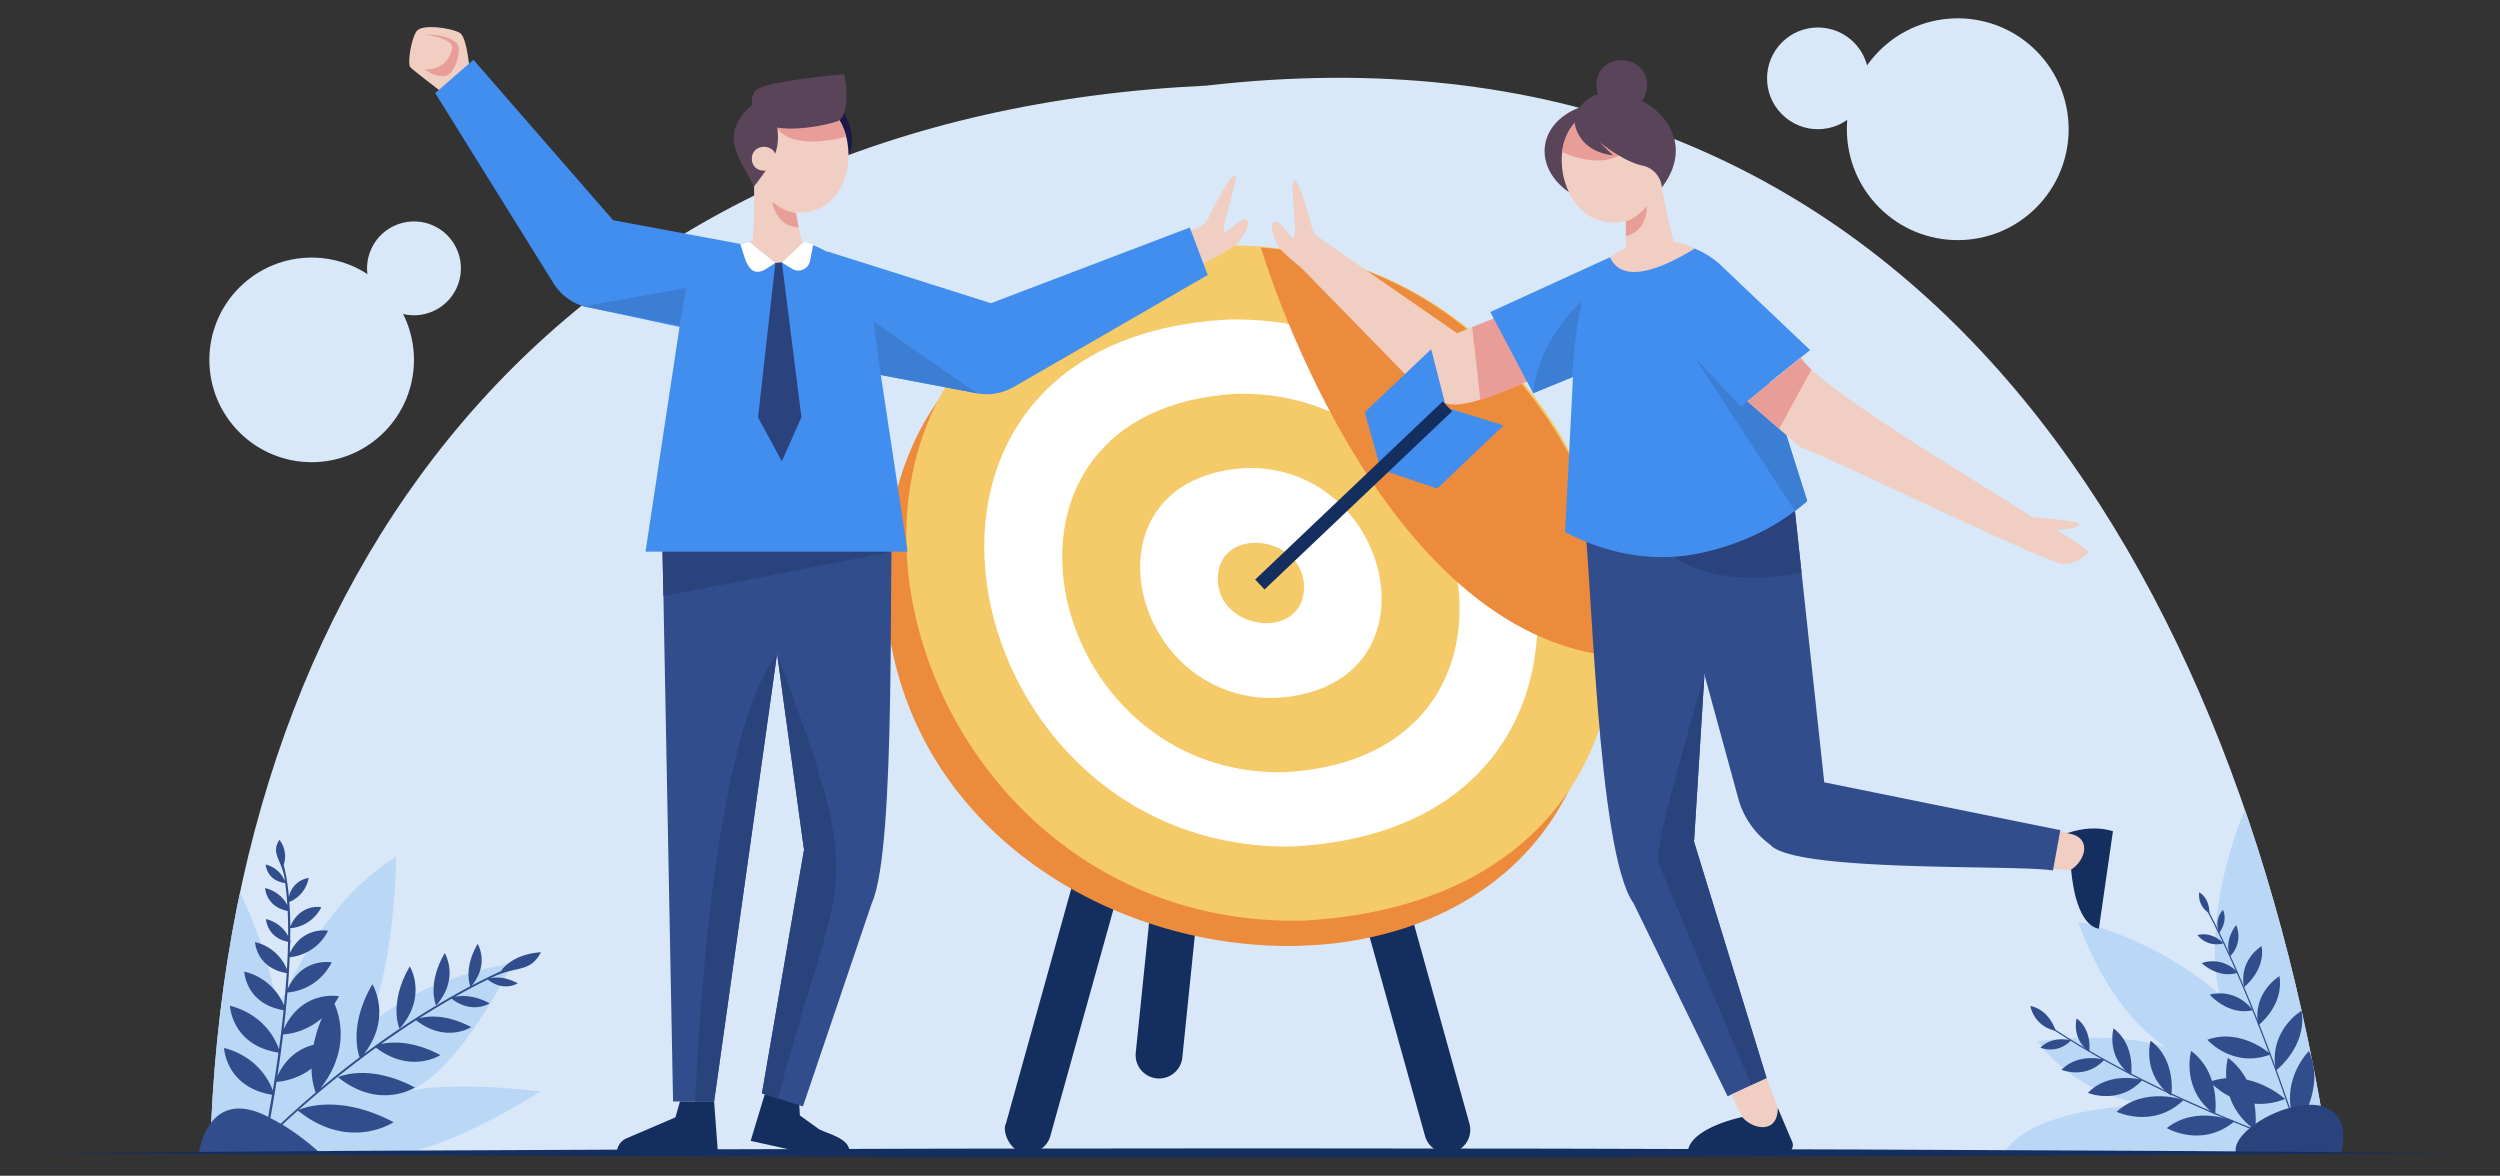 <svg xmlns="http://www.w3.org/2000/svg" xmlns:xlink="http://www.w3.org/1999/xlink" viewBox="0 0 886.39 416.87"><rect x="0" y="0" width="886.39" height="416.87" fill="#333333" stroke="none"/><defs><style>.cls-1{fill:#d8e8f9;}.cls-2{fill:#324d8c;}.cls-3{fill:#f0cec2;}.cls-4{isolation:isolate;}.cls-5{clip-path:url(#clip-path);}.cls-6{fill:#bad7f6;}.cls-7{fill:#152e60;}.cls-11,.cls-8{fill:#ec8b3c;}.cls-9{fill:#f5ca68;}.cls-10{fill:#fff;}.cls-11{mix-blend-mode:color-burn;}.cls-12{clip-path:url(#clip-path-2);}.cls-13{fill:#2a437d;}.cls-14{clip-path:url(#clip-path-3);}.cls-15{fill:#428eef;}.cls-16{fill:#1a1949;}.cls-17{clip-path:url(#clip-path-4);}.cls-18{fill:#e99d99;}.cls-19{fill:#59445a;}.cls-20{fill:#3c7ed3;}.cls-21{clip-path:url(#clip-path-5);}.cls-22{clip-path:url(#clip-path-6);}.cls-23{clip-path:url(#clip-path-7);}.cls-24{clip-path:url(#clip-path-8);}</style><clipPath id="clip-path"><path class="cls-1" d="M74.49,408.76H825.58C792.06,192.77,672,2.13,427.61,30.37,206.21,40.68,80.35,193,74.49,408.76Z"/></clipPath><clipPath id="clip-path-2"><polygon class="cls-2" points="234.51 174.1 238.64 390.54 253.19 390.54 283.7 173.61 234.51 174.1"/></clipPath><clipPath id="clip-path-3"><path class="cls-2" d="M267.54,173.61,285,300.85l.15,0-15,86.82,14.54,4.62,24.41-72.07c9-19.79,5.75-123.53,7.6-146.15Z"/></clipPath><clipPath id="clip-path-4"><path class="cls-3" d="M266.93,55c.42,27.15,33.51,27.14,33.93,0C300.44,27.8,267.35,27.8,266.93,55Z"/></clipPath><clipPath id="clip-path-5"><path class="cls-2" d="M608.75,168.09,600.66,298l-.15.05,25.86,84.23-13.84,6.42-33.33-68.4C566,301.77,564.52,200.9,561.15,178.43Z"/></clipPath><clipPath id="clip-path-6"><path class="cls-3" d="M535.59,110.54l-19,7.58L466.93,83.76l-5.86,10.88,42.25,43.27a19.14,19.14,0,0,0,9.62,5.12c7.73,2.54,27.25-7.9,34.54-9.94Z"/></clipPath><clipPath id="clip-path-7"><path class="cls-3" d="M587.49,55.43c4.76,26.73-27.72,33-33.31,6.46C549.42,35.16,581.91,28.86,587.49,55.43Z"/></clipPath><clipPath id="clip-path-8"><path class="cls-3" d="M729,187.91s7.38-.31,8.31-1.86-16.66-2.6-16.66-2.6c-11.19-7.62-75.83-45.67-82.15-56.68l-18.94,15.49,18.59,16.16c14.91,5.76,78.12,36.81,92.36,41.41a11.17,11.17,0,0,0,9.89-4C741,195,729,187.91,729,187.91Z"/></clipPath></defs><g class="cls-4"><g id="Layer_1" data-name="Layer 1"><path class="cls-1" d="M74.49,408.76H825.58C792.06,192.77,672,2.13,427.61,30.37,206.21,40.68,80.35,193,74.49,408.76Z"/><g class="cls-5"><path class="cls-6" d="M81.41,308.84s15.29,28.5,16.67,49.9h0s14.29-38,42.41-55c0,0-.39,42.89-11.7,62.06h0s14.49-17.56,52.87-24.33h0s-17.77,37.13-36.27,45.27c0,0,14.42-3.63,46.23.29,0,0-34.08,21.64-51.13,21.75h-73Z"/><path class="cls-6" d="M796.19,286.32s-15.93,36.16-9.27,66.24c0,0-18.89-18.12-50.09-25.88,0,0,12.32,39.14,40.07,49.05,0,0-12.41-11.63-54.56-6.54,0,0,15,21.93,43.84,22.55,0,0-43.8-1-55.77,17H836.62Z"/></g><path class="cls-7" d="M412.2,382.29a8.3,8.3,0,0,1-9.51-9.05l9.51-92.79,16.95-2.6-9.95,97.08A8.3,8.3,0,0,1,412.2,382.29Z"/><path class="cls-7" d="M364.52,408.76c-6.38.47-9.37-7.82-7.86-10.39.75-2.68,38-136.64,38-136.64h17l-39.24,141A8.16,8.16,0,0,1,364.52,408.76Z"/><path class="cls-7" d="M513.12,408.76A8.17,8.17,0,0,0,521,398.41L483,261.73H466l39.24,141A8.16,8.16,0,0,0,513.12,408.76Z"/><path class="cls-8" d="M567,216.68C551.48,70.29,302.27,50.11,314.42,218.12,329.89,364.5,579.11,384.69,567,216.68Z"/><path class="cls-9" d="M461.9,326.42C307.58,329.67,256.18,96.38,432.21,87,586.52,83.73,637.93,317,461.9,326.42Z"/><path class="cls-10" d="M458.64,300.1c-120.4,2.54-160.51-179.47-23.17-186.8C555.86,110.76,596,292.77,458.64,300.1Z"/><path class="cls-9" d="M455.37,273.79c-86.47,1.82-115.28-128.91-16.64-134.18C525.2,137.79,554,268.52,455.37,273.79Z"/><path class="cls-10" d="M452.11,247.47c-52.56,1.11-70.06-78.34-10.11-81.54C494.55,164.82,512.05,244.27,452.11,247.47Z"/><path class="cls-9" d="M462.3,206.61c1.48,20.3-28.65,17.86-30.49.18C430.32,186.5,460.45,188.94,462.3,206.61Z"/><path class="cls-11" d="M447.05,87.71s40.6,137.91,126.4,145.09C581.67,205.72,549.5,95.82,447.05,87.71Z"/><path class="cls-3" d="M425.21,80.5a6.64,6.64,0,0,0,3.21-3.13c2.2-4.53,7.37-14.75,9.27-15.19,2.45-.58-6,21-3.28,20.06,2-.73,4.92-4.7,7.15-4.39s.29,4.34-2.37,8c-1.7,2.36-12.7,7.68-12.7,7.68L422.1,81.91Z"/><path class="cls-3" d="M166.63,26.05s-.88-12.66-3.55-14.36-13.47-3.39-15.41-.6-3.28,11.53-2.19,12.74,12.46,9.83,12.46,9.83Z"/><path class="cls-7" d="M301.18,408.76c.4-5.15-7.41-6.6-10.79-8.39l-6.79-4.89-.34-5.84L271.44,387l-5.29,17.5,19.13,4.25.05-.07Z"/><polygon class="cls-2" points="234.51 174.1 238.64 390.54 253.19 390.54 283.7 173.61 234.51 174.1"/><g class="cls-12"><path class="cls-13" d="M275.53,231.75C254.37,259.84,248,353,246.33,393.47h12.78l15.79-99.16.63-62.56"/></g><path class="cls-2" d="M267.54,173.61,285,300.85l.15,0-15,86.82,14.54,4.62,24.41-72.07c9-19.79,5.75-123.53,7.6-146.15Z"/><g class="cls-14"><path class="cls-13" d="M275.53,231.75c32.9,88.34,22.49,72.95.06,158.78L264.13,387l14-90.65-2.57-64.61"/></g><path class="cls-7" d="M241.08,390.53l-1.6,5.63-17.36,7.44a5.62,5.62,0,0,0-3.4,5.16h35.83l-1.36-18.23Z"/><polygon class="cls-13" points="234.87 195.62 316.32 195.62 235.22 211.38 234.87 195.62"/><path class="cls-15" d="M277.22,89.24,217.38,78.08,167.85,21.19,154.3,33l41.95,67.44a19.1,19.1,0,0,0,10.51,8.13L259.84,120Z"/><path class="cls-16" d="M298.58,38.9c1.19,1.19,5.77,10.59,2.28,16.05L295,42.06Z"/><path class="cls-3" d="M266.93,55c.42,27.15,33.51,27.14,33.93,0C300.44,27.8,267.35,27.8,266.93,55Z"/><g class="cls-17"><path class="cls-18" d="M300.86,48.19s-19.1,6.11-25.65-3h0l22-5Z"/></g><path class="cls-3" d="M267,53.59s1.66,31.86-1.7,41.3c0,0,10.56,3.2,21,0,0,0-6.56-27.2-5.28-33.44Z"/><path class="cls-18" d="M282.18,75.48s-3.6,0-8.35-3.92c0,0,1,8.61,9.31,9.1Z"/><path class="cls-19" d="M297.56,42.72c-3.92,1.74-23.58,5.89-29.48-.84,0,0-4-7.69.93-10.53s30.3-5.05,30.3-5.05S302.07,38.78,297.56,42.72Z"/><path class="cls-19" d="M274.62,40.13c3.21,13.18-.16,16.39-7.27,26-4.82-9.87-13.07-17.9-.79-28.85Z"/><path class="cls-3" d="M266.56,56.29c0,5.65,8.63,5.65,8.65,0S266.58,50.63,266.56,56.29Z"/><path class="cls-15" d="M309.64,115.42c-3.27-21.76-19.89-32.67-38.51-30.26-14.79,0-27.47,12.74-30.12,30.26L228.87,195.6h92.91Z"/><path class="cls-3" d="M265.66,85.75c3.36,10,16,9.94,19.37,0C285,85.75,276.75,81.27,265.66,85.75Z"/><path class="cls-10" d="M265.66,85.75l9.24,7.49-3.82,2.42c-6.15,3.18-7.07-5.22-8.58-9A13.62,13.62,0,0,1,265.66,85.75Z"/><path class="cls-10" d="M277.22,93.06l3.59,2.23a4.24,4.24,0,0,0,6.4-2.8l1.12-5.77s-2.53-.84-3.3-1Z"/><polygon class="cls-13" points="274.9 93.24 268.77 148 277.21 163.54 284.16 147.95 277.22 93.06 274.9 93.24"/><path class="cls-15" d="M293.34,89.14l58,18.36,70.51-26.84,6.35,16.84-68.78,39.71a19.15,19.15,0,0,1-13.11,2.22l-37.58-7.14Z"/><polygon class="cls-20" points="312.3 132.96 309.6 113.88 346.34 139.43 312.3 132.96"/><polygon class="cls-20" points="241.01 115.42 243.23 102.09 206.76 108.61 241.01 115.42"/><path class="cls-18" d="M150.65,12.27s10.5,1.26,9.6,5.07a8.74,8.74,0,0,1-9.6,7.17A10.12,10.12,0,0,0,157.34,27c4-.09,6.37-9.25,4.88-11.26C159.42,12,150.65,12.27,150.65,12.27Z"/><circle class="cls-1" cx="694.13" cy="45.82" r="39.32" transform="translate(170.91 504.24) rotate(-45)"/><circle class="cls-1" cx="644.55" cy="27.78" r="18.03" transform="translate(169.14 463.9) rotate(-45)"/><circle class="cls-1" cx="110.5" cy="127.6" r="36.27" transform="translate(-57.86 115.51) rotate(-45)"/><circle class="cls-1" cx="146.78" cy="95.15" r="16.64" transform="translate(-23.63 55.67) rotate(-19.91)"/><path class="cls-3" d="M734.55,308.62l-8.83-.76,1.41-13.69,11,2C748.71,302.66,741.83,306.7,734.55,308.62Z"/><path class="cls-7" d="M744.16,329.3l5-34.6c-5.35-1.66-11.05-1.05-16.29.72,9.11,1.13,6.66,9.65,1.47,12.89C734.37,308.31,735.41,327.62,744.16,329.3Z"/><path class="cls-2" d="M646.8,277.38,634.74,165.89l-48.87,5.74,30.44,111.45a30.06,30.06,0,0,0,11.28,16.37h0c8.37,10,88,7,100.3,9.2l2.61-14.32Z"/><path class="cls-2" d="M608.75,168.09,600.66,298l-.15.05,25.86,84.23-13.84,6.42-33.33-68.4C566,301.77,564.52,200.9,561.15,178.43Z"/><g class="cls-21"><path class="cls-13" d="M622.21,385.4l-.85.38s-31.76-75.17-33.43-80.52,16.37-65.73,16.37-65.73L607,292.68l25.32,88.15Z"/></g><path class="cls-3" d="M535.59,110.54l-19,7.58L466.93,83.76l-5.86,10.88,42.25,43.27a19.14,19.14,0,0,0,9.62,5.12c7.73,2.54,27.25-7.9,34.54-9.94Z"/><g class="cls-22"><polygon class="cls-18" points="521.69 113.59 525.67 148.81 549.36 135.84 532.93 106.89 521.69 113.59"/></g><path class="cls-19" d="M584,30.22c-.2,11.83-17.79,11.82-18,0C566.17,18.39,583.76,18.39,584,30.22Z"/><path class="cls-19" d="M560,38.11c-14.79,5.65-16.61,21-3.78,30C560.41,63.21,573.31,45.54,560,38.11Z"/><path class="cls-3" d="M587.49,55.43c4.76,26.73-27.72,33-33.31,6.46C549.42,35.16,581.91,28.86,587.49,55.43Z"/><g class="cls-23"><path class="cls-18" d="M552.18,53.18c24.27,11.6,36.72-6.13,13.38-21.78C560,37.61,553.85,44.76,552.18,53.18Z"/></g><path class="cls-3" d="M587.2,54.1s4.44,31.59,9.54,40.22c0,0-9.76,5.16-20.59,4,0,0,1.26-28-1.18-33.84Z"/><path class="cls-18" d="M576.43,78.49s3.53-.74,7.45-5.44c0,0,.63,8.64-7.4,10.71Z"/><path class="cls-19" d="M558.3,43.63s1,10,13.59,11.42L567,50.27s8.32,6.89,15.14,8.39a8.7,8.7,0,0,1,7.09,7.82C609.3,39.9,561.76,19.27,558.3,43.63Z"/><path class="cls-15" d="M641.79,124.12l-30.53-29a30.81,30.81,0,0,0-34.14-6.77h0l-48.73,22.27,15.19,28.8,14.14-5.79-2.81,55c47.81,25.12,85.84-11,85.84-11l-13.27-42Z"/><polygon class="cls-20" points="627.48 135.65 617.24 144.16 600.91 126.82 636.4 181.22 640.75 177.66 627.48 135.65"/><path class="cls-20" d="M557.47,133.72a162.87,162.87,0,0,1,3.38-26.83s-15,12.45-17.27,32.52Z"/><path class="cls-3" d="M570.84,91.21c7.7-5.81,21.46-7.79,30.07-3.1C595.12,91.65,576.06,103,570.84,91.21Z"/><path class="cls-3" d="M467.67,84.36a6.6,6.6,0,0,1-2.52-3.7c-1.28-4.88-4.33-15.92-6.1-16.73-2.29-1,1.7,21.81-.74,20.32-1.8-1.1-3.89-5.58-6.15-5.71s-1.14,4.2.75,8.32c1.2,2.65,10.94,10,10.94,10l6.59-10.53Z"/><path class="cls-3" d="M617.74,396.05l-3.86-8,12.49-5.79,3.92,10.45C630.11,405.17,623.12,401.33,617.74,396.05Z"/><path class="cls-7" d="M598.38,408.76h34.53a2.77,2.77,0,0,0,2.55-3.86l-5.17-12.16c.2,9.19-8.59,8-12.55,3.31C617.74,396.05,598.78,399.86,598.38,408.76Z"/><path class="cls-3" d="M729,187.91s7.38-.31,8.31-1.86-16.66-2.6-16.66-2.6c-11.19-7.62-75.83-45.67-82.15-56.68l-18.94,15.49,18.59,16.16c14.91,5.76,78.12,36.81,92.36,41.41a11.17,11.17,0,0,0,9.89-4C741,195,729,187.91,729,187.91Z"/><g class="cls-24"><polygon class="cls-18" points="643.12 129.46 629.4 154.64 614.18 140.91 637.24 122.98 643.12 129.46"/></g><path class="cls-13" d="M593.76,197.51s23.19-1.46,42.64-16.29l2.36,21.85S610.08,209.45,593.76,197.51Z"/><polygon class="cls-15" points="489.26 165.33 512.44 143.32 507.43 123.81 483.88 146.17 489.26 165.33"/><polygon class="cls-15" points="490.71 166.86 513.89 144.85 533.12 150.85 509.57 173.22 490.71 166.86"/><rect class="cls-7" x="477.49" y="129.8" width="4.84" height="91.73" transform="translate(276.77 -293.27) rotate(46.47)"/><path class="cls-2" d="M816.63,407.11c-1.31-.45-54.76-18-94.65-46.12l.25-.36c37.47,26.51,88.67,44.09,93.73,45.8-1.55-4.92-16.93-53-34.12-84.77l.39-.21C800.52,355.41,816.23,405.85,816.63,407.11Z"/><path class="cls-2" d="M799.56,400.66s2.58-16.49-9.65-25.62C789.91,375,785.57,390.73,799.56,400.66Z"/><path class="cls-2" d="M814.26,399.62s10.46-13,4.42-27C818.68,372.6,807.09,384,814.26,399.62Z"/><path class="cls-2" d="M810.2,389.67s-12.3-11.27-26.67-6.14C783.53,383.53,794.19,395.83,810.2,389.67Z"/><path class="cls-2" d="M805.15,373.83s-10.39-9.52-22.53-5.19C782.62,368.64,791.63,379,805.15,373.83Z"/><path class="cls-2" d="M806.91,379.6s11.22-8.53,9.12-21.24C816,358.36,804.2,365.36,806.91,379.6Z"/><path class="cls-2" d="M800.68,363.55s9.22-7,7.5-17.45C808.18,346.1,798.46,351.85,800.68,363.55Z"/><path class="cls-2" d="M795.61,350s7.69-5.85,6.26-14.57C801.87,335.44,793.75,340.25,795.61,350Z"/><path class="cls-2" d="M780.63,341.48s5.77,5.66,12.8,3.41A11.83,11.83,0,0,0,780.63,341.48Z"/><path class="cls-2" d="M792.84,328s-4.45,5.22-2.13,11.05A10.07,10.07,0,0,0,792.84,328Z"/><path class="cls-2" d="M788.41,334.45s-4.06-4.33-9.29-2.91A8.72,8.72,0,0,0,788.41,334.45Z"/><path class="cls-2" d="M786.85,330.75s3.15-3.92,1.34-8.14A7.37,7.37,0,0,0,786.85,330.75Z"/><path class="cls-2" d="M783.35,323.8s.33-5-3.59-7.42A7.36,7.36,0,0,0,783.35,323.8Z"/><path class="cls-2" d="M783.46,352.67s6.46,7.53,15.3,5.53C798.76,358.2,793.34,350.18,783.46,352.67Z"/><path class="cls-2" d="M785.37,395.17s2.27-14.52-8.5-22.57C776.87,372.6,773,386.43,785.37,395.17Z"/><path class="cls-2" d="M792.25,397.59s-13.45-5.95-24,2.38C768.25,400,780.61,407.24,792.25,397.59Z"/><path class="cls-2" d="M774.21,390s-13.86-4.92-23.75,4.19C750.46,394.14,763.34,400.45,774.21,390Z"/><path class="cls-2" d="M759.62,382.9s-11.63-3.38-19.34,4.58C740.28,387.48,751.18,392.06,759.62,382.9Z"/><path class="cls-2" d="M746.15,375.72s-9.16-2.67-15.23,3.6C730.92,379.32,739.5,382.93,746.15,375.72Z"/><path class="cls-2" d="M734.25,368.9s-6.5-1.89-10.8,2.56A9.93,9.93,0,0,0,734.25,368.9Z"/><path class="cls-2" d="M769.84,388.49s2-12.56-7.35-19.51C762.49,369,759.18,380.93,769.84,388.49Z"/><path class="cls-2" d="M755.6,381.21s1.68-10.68-6.25-16.6C749.35,364.61,746.54,374.78,755.6,381.21Z"/><path class="cls-2" d="M740.75,372.91s1.18-7.6-4.45-11.81A11.28,11.28,0,0,0,740.75,372.91Z"/><path class="cls-2" d="M728.87,365.47s-2.15-7.39-9-8.81A11.29,11.29,0,0,0,728.87,365.47Z"/><path class="cls-13" d="M792.8,408.88c-3.19-11.46,43.92-32.06,37.41-.17Z"/><path class="cls-2" d="M145.29,342.61c-7.69,13.24-3.64,22.15-3.64,22.15C151.81,353.2,145.29,342.61,145.29,342.61Z"/><path class="cls-2" d="M157.68,337.91c-6.47,11.13-3.07,18.62-3.07,18.62C163.16,346.82,157.68,337.91,157.68,337.91Z"/><path class="cls-2" d="M191.81,337.61c-10.55.75-14.06,6.52-14.06,6.52l.26,0c-3.63,1.67-7.21,3.43-10.71,5.27,6.35-7.76,2.06-14.74,2.06-14.74-4.69,8.06-3.06,13.8-2.61,15a295,295,0,0,0-34,21.33l0,0c-1.25.9-2.46,1.79-3.66,2.68,10.08-13.09,2.94-24.7,2.94-24.7-8,13.78-5.34,23.62-4.54,25.9-5.12,3.86-9.78,7.6-13.9,11.05,10.48-13.3,7-25.46,5-30.06a30,30,0,0,0,1.58-2.63s-13-2.53-19.58,11.68c.26-2.16.5-4.36.73-6.58h0c.16-2.12.43-4.28.59-6.43a19.27,19.27,0,0,0,15.68-10.68s-10.36-2-15.57,9.38c.3-3.75.54-7.51.7-11.21a17,17,0,0,0,13.59-9.39s-8.88-1.73-13.53,7.88c0-1.27.08-2.52.11-3.77l.2,0c-.41-1.48-.06-3.47-.17-5a13.48,13.48,0,0,0,11-7.47s-7.42-1.44-11,6.85c0-1.84-.06-3.64-.14-5.4h0c-.09-1.1-.11-2.21-.2-3.29a11.3,11.3,0,0,0,6.85-8.52,8.43,8.43,0,0,0-7,6.73,71.26,71.26,0,0,0-1.83-11.39,9.65,9.65,0,0,0-1.51-8.86c-3.43,4.93,1.38,7.74,1.9,14.65a9.66,9.66,0,0,0-6.78-5.87s.21,5.58,6.89,6.59c.35,2.43.61,5,.78,7.74a12.17,12.17,0,0,0-7.88-6s.25,6.62,8,8.12c.13,2.85.18,5.82.15,8.87a12.12,12.12,0,0,0-7.84-6s.25,6.51,7.81,8.08c-.06,3.19-.19,6.46-.39,9.74a16.21,16.21,0,0,0-11.3-9.66s.36,9.16,11.22,11c-.24,3.82-.57,7.67-.94,11.47a20.3,20.3,0,0,0-14.1-12s.44,11.39,13.93,13.7c-.49,4.73-1,9.37-1.64,13.77-1.19-3.39-5.38-12.22-17.37-15.38,0,0,.53,14,17.2,16.64-.66,4.85-1.35,9.4-2,13.43-1.32-3.57-5.6-12-17.28-15.1,0,0,.53,13.89,17,16.61-.49,3-1,5.6-1.35,7.85-16.45-8.59-23,3.24-24.56,12.78h42.9a90.08,90.08,0,0,0-13.3-10.05c1.55-1.45,3.37-3.12,5.47-5,18.22,14.71,33.94,4.14,33.94,4.14-18.94-10-31.72-5.21-33.73-4.33a350.51,350.51,0,0,1,27.48-22.09c12.42,9.45,22.84,2.62,22.84,2.62-10-5.28-17.45-4.72-21.06-3.9,4-2.81,8.11-5.65,12.45-8.44,10.59,8.27,19.53,2.43,19.53,2.43-9.13-4.83-15.75-3.88-18.46-3.12,3.72-2.36,7.57-4.69,11.53-6.95,7.33,5.67,13.5,1.63,13.5,1.63-5.87-3.1-10.24-2.77-12.36-2.28,3.79-2.13,7.68-4.19,11.65-6.15,5.78,4.52,10.66,1.33,10.66,1.33-4.61-2.44-8-2.18-9.71-1.79C183,342.19,187.83,345.19,191.81,337.61Zm-91.42,29.17A23.7,23.7,0,0,0,114.11,361a48.55,48.55,0,0,0-2.91,9.44c-4.14,1-9.34,3.75-12.84,11C99.05,377,99.75,372,100.39,366.78Zm-.88,31.64c-1.18-.69-2.4-1.36-3.64-2,.42-2.3.89-5,1.4-8.08h0c.25-1.51.5-3.1.76-4.75a23.8,23.8,0,0,0,12.43-4.73,26.56,26.56,0,0,0,1.45,8.51C106.77,391.75,102.58,395.55,99.51,398.42Z"/><path class="cls-2" d="M119.83,381.93c14.76,11.84,27.28,3.64,27.28,3.64C130.44,376.75,119.83,381.93,119.83,381.93Z"/><path class="cls-7" d="M13.82,408.76c284.8-2.12,573.95-2.14,858.75,0-284.8,2.15-573.95,2.13-858.75,0Z"/></g></g></svg>
